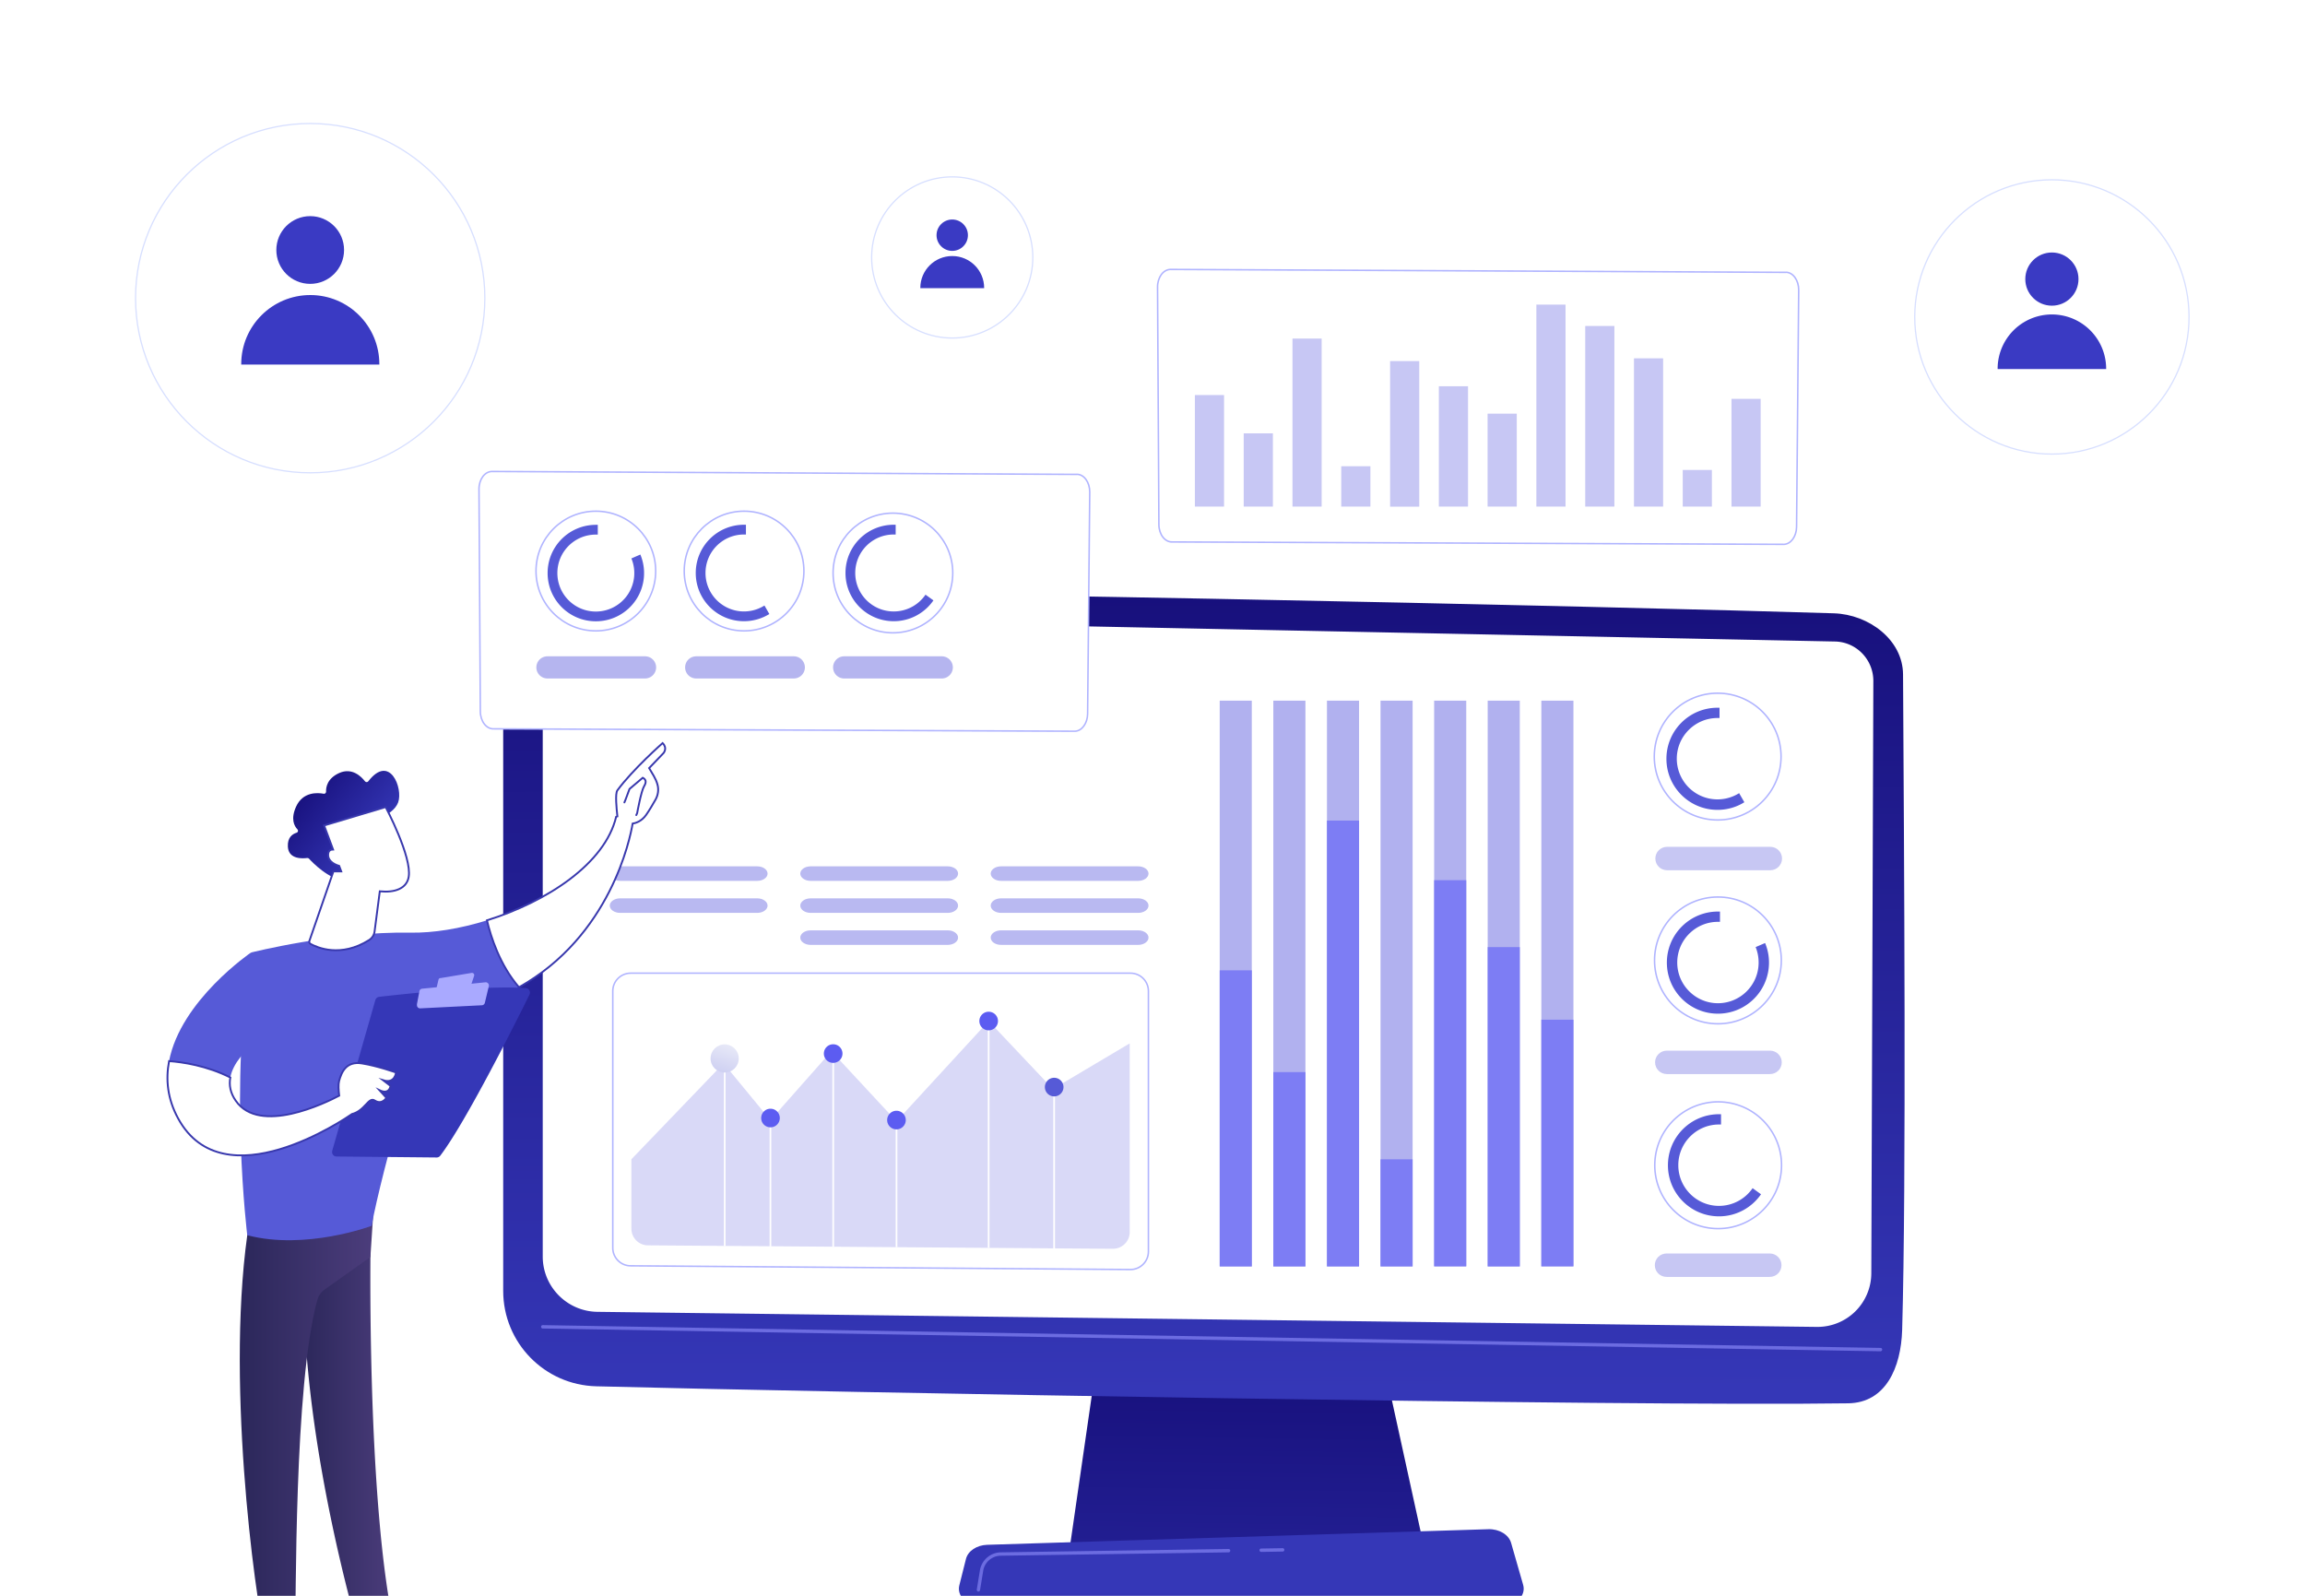 <svg xmlns="http://www.w3.org/2000/svg" xmlns:xlink="http://www.w3.org/1999/xlink" id="Layer_1" version="1.1" viewBox="0 0 260 180"><defs><linearGradient id="linear-gradient" x1="141.34" x2="140.11" y1="130.81" y2="211.01" gradientUnits="userSpaceOnUse"><stop offset="0" stop-color="#0b0064"/><stop offset="1" stop-color="#3537b7"/></linearGradient><linearGradient xlink:href="#linear-gradient" id="linear-gradient1" x1="135.47" x2="135.89" y1="30.29" y2="156.98"/><linearGradient xlink:href="#linear-gradient" id="linear-gradient2" x1="140.01" x2="140.01" y1="189.09" y2="179.63"/><linearGradient id="linear-gradient3" x1="83.08" x2="76.39" y1="115.36" y2="135.57" gradientUnits="userSpaceOnUse"><stop offset="0" stop-color="#fcfdfc"/><stop offset="1" stop-color="#565ad7"/></linearGradient><linearGradient id="linear-gradient4" x1="87.79" x2="83.38" y1="123.46" y2="136.77" gradientUnits="userSpaceOnUse"><stop offset="0" stop-color="#5d5df4"/><stop offset="1" stop-color="#5859e6"/></linearGradient><linearGradient xlink:href="#linear-gradient4" id="linear-gradient5" x1="94.86" x2="90.46" y1="116.19" y2="129.5"/><linearGradient xlink:href="#linear-gradient4" id="linear-gradient6" x1="102" x2="97.6" y1="123.69" y2="137"/><linearGradient xlink:href="#linear-gradient4" id="linear-gradient7" x1="112.4" x2="107.99" y1="112.52" y2="125.83"/><linearGradient id="linear-gradient8" x1="119.79" x2="115.38" y1="119.97" y2="133.28" gradientUnits="userSpaceOnUse"><stop offset="0" stop-color="#565ad7"/><stop offset="1" stop-color="#565ad7"/></linearGradient><linearGradient xlink:href="#linear-gradient8" id="linear-gradient9" x1="203.52" x2="178.58" y1="99.32" y2="122.98"/><linearGradient xlink:href="#linear-gradient8" id="linear-gradient10" x1="201.87" x2="179.73" y1="77.77" y2="98.78"/><linearGradient xlink:href="#linear-gradient8" id="linear-gradient11" x1="202.08" x2="179.94" y1="123.67" y2="144.68"/><linearGradient xlink:href="#linear-gradient8" id="linear-gradient12" x1="81.44" x2="53.97" y1="33.89" y2="59.97"/><linearGradient xlink:href="#linear-gradient8" id="linear-gradient13" x1="99.18" x2="74.78" y1="35.48" y2="58.63"/><linearGradient xlink:href="#linear-gradient8" id="linear-gradient14" x1="118.93" x2="94.54" y1="35.53" y2="58.68"/><linearGradient xlink:href="#linear-gradient4" id="linear-gradient15" x1="53.44" x2="17.15" y1="182.85" y2="222.33"/><linearGradient id="linear-gradient16" x1="34.02" x2="44.68" y1="161.13" y2="161.13" gradientUnits="userSpaceOnUse"><stop offset="0" stop-color="#2b275a"/><stop offset="1" stop-color="#4c3d7c"/></linearGradient><linearGradient xlink:href="#linear-gradient4" id="linear-gradient17" x1="45.3" x2="9.01" y1="175.37" y2="214.84"/><linearGradient xlink:href="#linear-gradient16" id="linear-gradient18" x1="27.04" x2="42.17" y1="160.79" y2="160.79"/><linearGradient xlink:href="#linear-gradient8" id="linear-gradient19" x1="15.96" x2="50.92" y1="137.06" y2="111.14"/><linearGradient xlink:href="#linear-gradient8" id="linear-gradient20" x1="9.13" x2="44.09" y1="127.84" y2="101.93"/><linearGradient xlink:href="#linear-gradient" id="linear-gradient21" x1="99.6" x2="67.1" y1="87.61" y2="108.17"/><linearGradient xlink:href="#linear-gradient" id="linear-gradient22" x1="-6006.86" x2="-6004.28" y1="-2029.05" y2="-2014.36" gradientTransform="rotate(-41.75 -215.068 -8887.638)"/><filter id="drop-shadow-1" width="81.6" height="40.32" x="125.92" y="25.75" filterUnits="userSpaceOnUse"><feOffset dx=".73" dy=".73"/><feGaussianBlur result="blur" stdDeviation="1.47"/><feFlood flood-color="#6161e0" flood-opacity=".29"/><feComposite in2="blur" operator="in"/><feComposite in="SourceGraphic"/></filter><filter id="drop-shadow-2" width="78.24" height="38.64" x="49.4" y="48.58" filterUnits="userSpaceOnUse"><feOffset dx=".73" dy=".73"/><feGaussianBlur result="blur1" stdDeviation="1.47"/><feFlood flood-color="#6161e0" flood-opacity=".29"/><feComposite in2="blur1" operator="in"/><feComposite in="SourceGraphic"/></filter><filter id="drop-shadow-3" width="51.84" height="51.6" x="9.04" y="7.85" filterUnits="userSpaceOnUse"><feOffset dx="1" dy="1"/><feGaussianBlur result="blur2" stdDeviation="2"/><feFlood flood-color="#6161e0" flood-opacity=".29"/><feComposite in2="blur2" operator="in"/><feComposite in="SourceGraphic"/></filter><filter id="drop-shadow-4" width="43.44" height="43.44" x="209.76" y="14.06" filterUnits="userSpaceOnUse"><feOffset dx="1" dy="1"/><feGaussianBlur result="blur3" stdDeviation="2"/><feFlood flood-color="#6161e0" flood-opacity=".29"/><feComposite in2="blur3" operator="in"/><feComposite in="SourceGraphic"/></filter><filter id="drop-shadow-5" width="30.48" height="30.48" x="92.2" y="13.87" filterUnits="userSpaceOnUse"><feOffset dx="1" dy="1"/><feGaussianBlur result="blur4" stdDeviation="2"/><feFlood flood-color="#6161e0" flood-opacity=".29"/><feComposite in2="blur4" operator="in"/><feComposite in="SourceGraphic"/></filter><style>.st5,.st6,.st7,.st8{fill:#fff}.st11{fill:#3a3ac3}.st6{stroke:#3838ad;stroke-linecap:round;stroke-width:.21px}.st6,.st7,.st8{stroke-miterlimit:10}.st7{stroke:#b0b4ff;stroke-width:.17px}.st20{fill:#a9a9ff}.st22,.st23{fill:#6c6ce1}.st22,.st26{opacity:.38}.st8{stroke:#d7dfff;stroke-width:.14px}.st40{opacity:.48}</style></defs><path d="m124.08 150.99-3.45 23.84h40.07l-5.22-23.84h-31.4z" style="fill:url(#linear-gradient)"/><path d="M56.76 74.66v70.95c0 5.84 4.65 10.61 10.49 10.76 25.91.67 116.55 2.29 141.22 1.92 4.24-.06 5.96-4.03 6.09-8.27.48-16.48.21-54.56.1-73.94-.02-3.92-3.87-6.77-7.79-6.9-21.71-.69-117.79-2.9-142.45-2.35-4.25.1-7.65 3.57-7.65 7.82Z" style="fill:url(#linear-gradient1)"/><path d="M61.22 74.32v67.41c0 3.41 2.74 6.18 6.14 6.24l137.56 1.7a6.07 6.07 0 0 0 6.16-6.05l.23-66.81c0-2.42-1.92-4.4-4.33-4.45L66.14 69.51a4.813 4.813 0 0 0-4.93 4.81Z" class="st5"/><path d="m212.12 152.42-150.9-2.57a.19.19 0 1 1 0-.38l150.9 2.57c.11 0 .19.09.19.19s-.09.19-.19.19Z" class="st23"/><path d="M169.34 181.17h-58.65c-1.59 0-2.79-1.13-2.48-2.35l.75-2.98c.23-.9 1.21-1.55 2.38-1.59l56.54-1.76c1.22-.04 2.3.61 2.57 1.54l1.36 4.74c.35 1.23-.85 2.4-2.47 2.4Z" style="fill:url(#linear-gradient2)"/><path d="M142.26 175.05a.19.19 0 0 1-.19-.19c0-.11.08-.19.19-.19l2.42-.04c.1 0 .19.08.19.19s-.08.19-.19.19l-2.42.04Zm-31.89 4.47h-.03a.2.2 0 0 1-.16-.22l.35-2.16a2.43 2.43 0 0 1 2.35-2.04l25.7-.38c.1 0 .19.08.19.19s-.08.19-.19.19l-25.7.38c-.99.01-1.83.74-1.98 1.72l-.35 2.16c-.01.09-.1.16-.19.16Z" class="st23"/><path d="M137.58 79.03h3.62v63.82h-3.62zm6.05 0h3.62v63.82h-3.62zm6.05 0h3.62v63.82h-3.62zm6.04 0h3.62v63.82h-3.62zm6.05 0h3.62v63.82h-3.62zm6.04 0h3.62v63.82h-3.62zm6.05 0h3.62v63.82h-3.62z" class="st22" style="opacity:.53"/><path d="M137.58 109.45h3.62v33.4h-3.62zm6.05 11.48h3.62v21.92h-3.62zm6.05-28.37h3.62v50.29h-3.62zm6.04 38.21h3.62v12.08h-3.62zm6.05-31.49h3.62v43.56h-3.62zm6.04 7.55h3.62v36.02h-3.62zm6.05 8.19h3.62v27.82h-3.62z" style="fill:#7d7df4"/><path d="m127.51 143.2-56.38-.42c-1.11 0-2.01-.91-2.01-2.02v-28.97c0-1.12.91-2.02 2.02-2.02h56.38c1.12 0 2.02.91 2.02 2.02v29.39c0 1.12-.92 2.03-2.04 2.02Z" class="st7"/><path d="m118.77 122.84-7.25-7.67-10.4 11.31-7.34-7.91-6.88 7.78-5.28-6.41-10.4 10.82v7.83c0 1.03.83 1.88 1.87 1.88l52.44.39c1.05 0 1.9-.84 1.9-1.88v-21.29l-8.67 5.15Z" style="opacity:.26;fill:#6c6ce1"/><path d="M118.81 122.62h.19v18.24h-.19zm-7.39-7.45h.19v25.58h-.19zm-10.39 11.17h.19v14.34h-.19zm-7.14-7.5h.19v21.83h-.19zm-7.08 7.27H87v14.57h-.19zm-5.16-6.72h.19v21.15h-.19z" class="st5"/><circle cx="81.74" cy="119.39" r="1.59" style="fill:url(#linear-gradient3)"/><path d="M87.96 126.11a1.05 1.05 0 1 1-2.1 0 1.05 1.05 0 0 1 2.1 0Z" style="fill:url(#linear-gradient4)"/><path d="M95.03 118.84a1.05 1.05 0 1 1-2.1 0 1.05 1.05 0 0 1 2.1 0Z" style="fill:url(#linear-gradient5)"/><path d="M102.17 126.34a1.05 1.05 0 1 1-2.1 0 1.05 1.05 0 0 1 2.1 0Z" style="fill:url(#linear-gradient6)"/><path d="M112.57 115.17a1.05 1.05 0 1 1-2.1 0 1.05 1.05 0 0 1 2.1 0Z" style="fill:url(#linear-gradient7)"/><path d="M119.96 122.62a1.05 1.05 0 1 1-2.1 0 1.05 1.05 0 0 1 2.1 0Z" style="fill:url(#linear-gradient8)"/><g class="st40"><path d="M85.41 104.94H69.95c-.65 0-1.17.37-1.17.82s.52.82 1.17.82h15.46c.65 0 1.17-.37 1.17-.82s-.52-.82-1.17-.82Z" class="st5"/><path d="M85.41 101.33H69.95c-.65 0-1.17.37-1.17.82s.52.82 1.17.82h15.46c.65 0 1.17-.37 1.17-.82s-.52-.82-1.17-.82Zm0-3.61H69.95c-.65 0-1.17.37-1.17.82s.52.82 1.17.82h15.46c.65 0 1.17-.37 1.17-.82s-.52-.82-1.17-.82Z" class="st23"/></g><g class="st40"><path d="M106.9 104.94H91.44c-.65 0-1.17.37-1.17.82s.52.82 1.17.82h15.46c.65 0 1.17-.37 1.17-.82s-.52-.82-1.17-.82Zm0-3.61H91.44c-.65 0-1.17.37-1.17.82s.52.82 1.17.82h15.46c.65 0 1.17-.37 1.17-.82s-.52-.82-1.17-.82Zm0-3.61H91.44c-.65 0-1.17.37-1.17.82s.52.82 1.17.82h15.46c.65 0 1.17-.37 1.17-.82s-.52-.82-1.17-.82Z" class="st23"/></g><g class="st40"><path d="M128.38 104.94h-15.46c-.65 0-1.17.37-1.17.82s.52.82 1.17.82h15.46c.65 0 1.17-.37 1.17-.82s-.52-.82-1.17-.82Zm0-3.61h-15.46c-.65 0-1.17.37-1.17.82s.52.82 1.17.82h15.46c.65 0 1.17-.37 1.17-.82s-.52-.82-1.17-.82Zm0-3.61h-15.46c-.65 0-1.17.37-1.17.82s.52.82 1.17.82h15.46c.65 0 1.17-.37 1.17-.82s-.52-.82-1.17-.82Z" class="st23"/></g><circle cx="193.78" cy="108.33" r="7.15" class="st7"/><path d="M198.03 106.82c.22.54.34 1.13.34 1.75 0 2.54-2.06 4.59-4.59 4.59s-4.59-2.06-4.59-4.59 2.06-4.59 4.59-4.59h.23v-1.16h-.23c-3.18 0-5.76 2.58-5.76 5.76s2.58 5.76 5.76 5.76a5.761 5.761 0 0 0 5.32-7.97l-1.07.46Z" style="fill:url(#linear-gradient9)"/><path d="M199.66 118.51h-11.65c-.73 0-1.32.59-1.32 1.32s.59 1.32 1.32 1.32h11.65c.73 0 1.32-.59 1.32-1.32s-.59-1.32-1.32-1.32Z" class="st22"/><circle cx="193.75" cy="85.34" r="7.15" class="st7"/><path d="M196.18 89.46a4.59 4.59 0 0 1-7.04-3.88c0-2.53 2.06-4.59 4.59-4.59h.23v-1.16h-.23c-3.18 0-5.76 2.58-5.76 5.76s2.58 5.76 5.76 5.76c1.11 0 2.15-.31 3.03-.86l-.58-1.01Z" style="fill:url(#linear-gradient10)"/><path d="M199.69 95.52h-11.65c-.73 0-1.32.59-1.32 1.32s.59 1.32 1.32 1.32h11.65c.73 0 1.32-.59 1.32-1.32s-.59-1.32-1.32-1.32Z" class="st22"/><circle cx="193.8" cy="131.43" r="7.15" class="st7" transform="rotate(-86.83 193.805 131.43)"/><path d="M197.7 134.01a4.602 4.602 0 0 1-3.8 2.01c-2.54 0-4.59-2.06-4.59-4.59s2.06-4.59 4.59-4.59h.23v-1.16h-.23c-3.18 0-5.76 2.58-5.76 5.76s2.58 5.76 5.76 5.76c1.97 0 3.7-.99 4.74-2.49l-.94-.68Z" style="fill:url(#linear-gradient11)"/><path d="M187.98 144.03h11.65c.73 0 1.32-.59 1.32-1.32s-.59-1.32-1.32-1.32h-11.65c-.73 0-1.32.59-1.32 1.32s.59 1.32 1.32 1.32Z" class="st22"/><g style="filter:url(#drop-shadow-1)"><path d="m200.69 29.99-69.38-.33c-.82 0-1.48.89-1.47 2l.15 26.77c0 1.12.69 2.01 1.51 1.97l69 .27c.78-.03 1.41-.9 1.42-1.96l.24-26.72c.01-1.1-.64-2.01-1.45-2.01Z" class="st7"/><g class="st26"><path d="M134.05 43.83h3.29v12.58h-3.29zm5.51 4.32h3.29v8.26h-3.29zm5.5-10.69h3.29v18.95h-3.29zm5.5 14.4h3.29v4.55h-3.29zM156.07 40h3.29v16.42h-3.29zm5.5 2.84h3.29v13.57h-3.29zm5.5 3.09h3.29v10.48h-3.29zm5.5-12.3h3.29v22.78h-3.29zm5.51 2.41h3.29v20.37h-3.29zm5.5 3.65h3.29v16.72h-3.29zm5.5 12.59h3.29v4.13h-3.29zm5.5-8.02h3.29v12.15h-3.29z" class="st23"/></g></g><g style="filter:url(#drop-shadow-2)"><path d="m120.73 52.78-65.96-.33c-.82 0-1.48.89-1.47 2l.15 25.06c0 1.12.69 2.01 1.51 1.97l65.57.27c.78-.03 1.41-.9 1.42-1.96l.24-25.01c.01-1.1-.64-2.01-1.45-2.01Z" class="st7"/><circle cx="66.48" cy="63.68" r="6.75" class="st7"/><circle cx="83.2" cy="63.68" r="6.75" class="st7"/><circle cx="99.99" cy="63.9" r="6.75" class="st7"/><path d="M70.49 62.26a4.336 4.336 0 0 1-4.01 5.99c-2.4 0-4.34-1.94-4.34-4.34s1.94-4.34 4.34-4.34h.22v-1.1h-.22c-3 0-5.44 2.43-5.44 5.44s2.43 5.44 5.44 5.44a5.433 5.433 0 0 0 5.02-7.53l-1.01.44Z" style="fill:url(#linear-gradient12)"/><path d="M85.5 67.57a4.336 4.336 0 0 1-6.65-3.67c0-2.4 1.94-4.34 4.34-4.34h.22v-1.1h-.22c-3 0-5.44 2.43-5.44 5.44s2.43 5.44 5.44 5.44c1.05 0 2.03-.3 2.86-.81l-.55-.96Z" style="fill:url(#linear-gradient13)"/><path d="M103.67 66.34a4.33 4.33 0 0 1-3.59 1.9c-2.4 0-4.34-1.94-4.34-4.34s1.94-4.34 4.34-4.34h.22v-1.1h-.22c-3 0-5.44 2.43-5.44 5.44s2.43 5.44 5.44 5.44c1.86 0 3.5-.93 4.48-2.35l-.89-.64Z" style="fill:url(#linear-gradient14)"/><path d="M72.03 73.3H61.02a1.25 1.25 0 0 0 0 2.5h11.01a1.25 1.25 0 0 0 0-2.5Zm16.78 0H77.8a1.25 1.25 0 0 0 0 2.5h11.01a1.25 1.25 0 0 0 0-2.5Zm5.68 2.5h11.01a1.25 1.25 0 0 0 0-2.5H94.49a1.25 1.25 0 0 0 0 2.5Z" class="st26" style="opacity:.5;fill:#6c6ce1"/></g><path d="M41.97 185.79s-.38 2.13-.56 4.23c-.07.82.56 1.54 1.39 1.57 2.8.12 8.8.34 10.96.25.32-.01.54-.35.42-.65-.1-.25-.29-.46-.54-.57l-9.91-4.56-1.75-.28Z" style="fill:url(#linear-gradient15)"/><path d="m41.66 184.54.3 2.55s1.74.81 2.92-.1l-.72-2.84-2.5.39Z" class="st6"/><path d="M41.89 136.69c-.13.66-.7 33.17 2.77 47.73.06.24-.06.48-.29.58-.53.22-1.58.53-2.83.58a.841.841 0 0 1-.84-.61c-.99-3.38-5.75-20.31-6.37-36.49-.69-18.07 0-.62 0-.62l.41-11.17h7.16Z" style="fill:url(#linear-gradient16)"/><path d="M30.57 186.9s-.6 1.07-1.18 3.93c-.1.52.26 1.01.78 1.06.93.09 2.35.21 3.49.2.53 0 .94-.46.87-.98-.13-1.04-.52-2.75-1.74-4.08l-2.23-.12Z" style="fill:url(#linear-gradient17)"/><path d="m30.04 183.63.71 3.85s.7.52 2.08.14l-.34-4.14-2.45.15Z" class="st6"/><path d="M28.14 137.69c-2.84 17.15.62 42.38 1.78 47.32.07.3.32.53.62.58.52.09 1.38.16 2.22-.09.29-.08.5-.35.51-.65.16-3.99-.13-28.51 2.52-38.2.13-.49.43-.92.85-1.21l5.14-3.65.39-5.91-14.04 1.8Z" style="fill:url(#linear-gradient18)"/><path d="M46.24 105.2c-8.52-.14-17.91 2.24-17.91 2.24-2.54 14.81-.44 31.89-.44 31.89 6.59 1.73 14.03-1.06 14.03-1.06 1.1-6.19 6.21-23.61 6.21-23.61 4.16-.52 7.59-1.72 10.41-3.3-2.15-2.5-3.17-5.67-3.61-7.55-3.01.94-6.06 1.44-8.68 1.39Z" style="fill:url(#linear-gradient19)"/><path d="M74.74 83.82s-3.37 2.97-5.1 5.33c-.27.37-.09 2.07 0 2.93-.08.02-.14.05-.14.05-1.25 5.29-7.82 9.59-14.57 11.68.44 1.88 1.46 5.05 3.61 7.55 10.3-5.79 12.53-16.73 12.82-18.46.31-.05 1.01-.24 1.53-.99.37-.53.76-1.2 1.05-1.71.29-.51.38-1.12.23-1.68-.2-.75-.61-1.27-.95-1.88l1.63-1.7s.47-.55-.1-1.11Z" class="st6"/><path d="m71.77 91.94.1-.22s.45-2.49.78-3.03c.33-.54.16-.8-.15-.96l-1.49 1.26-.47 1.26-.11.26" class="st6"/><path d="m31.6 115.68-3.27-8.25s-7.95 5.4-9.26 12.26c1.5.11 4.24.5 6.91 1.85.59-3.24 5.61-5.86 5.61-5.86Z" style="fill:url(#linear-gradient20)"/><path d="m37.47 129.82 4.87-17.02a.52.52 0 0 1 .42-.36c.88-.1 3.44-.39 6.4-.64 3.56-.3 7.69-.54 10.16-.34.35.03.56.4.41.72-1.4 2.84-7.18 14.4-10.07 18.18-.1.13-.24.2-.4.2l-11.31-.11c-.33 0-.56-.32-.47-.64Z" style="fill:url(#linear-gradient21)"/><path d="m49.67 110.33 3.53-.59c.19-.03.34.15.28.33l-.35 1.06c-.03.09-.11.16-.21.17l-3.4.45a.255.255 0 0 1-.28-.31l.22-.93c.02-.1.1-.18.21-.19Z" class="st20"/><path d="m47.02 113.32.29-1.52a.34.34 0 0 1 .31-.28l7.14-.72c.24-.02.43.2.38.43l-.45 1.89c-.04.15-.17.26-.32.27l-6.97.35a.35.35 0 0 1-.36-.42Z" class="st20"/><path d="M44.68 120.98s-2.09-.75-3.86-1.03-2.3.99-2.57 1.98c-.1.38-.07 1.02.01 1.66-1.54.81-8.96 4.44-11.66.58-.63-.89-.78-1.78-.62-2.63-2.68-1.35-5.41-1.74-6.91-1.85-.39 2.07-.19 4.26 1.03 6.48 5.13 9.39 18.85.01 19.6-.51 1.47-.37 1.87-1.98 2.56-1.53.84.54 1.32-.3 1.32-.3l-.78-.86c1.14.55 1.25-.48 1.25-.48l-.83-.64c1.34.42 1.45-.87 1.45-.87Z" class="st6"/><path d="M38.96 96.18c.13-.06.18-.22.1-.34-.24-.36-.69-1.11-.83-1.76 0 0-.53-.34 1.36-.8 1.9-.45 4.72-1.16 5.32-2.77.58-1.57-.94-5.53-3.37-2.38-.09.12-.27.12-.37 0-.4-.52-1.45-1.59-2.9-.94-1.36.61-1.51 1.61-1.49 2.11 0 .15-.13.26-.27.23-.69-.13-2.34-.24-3.11 1.45-.63 1.39-.22 2.18.15 2.57.12.13.07.33-.1.38-.45.14-1.04.52-.98 1.58.08 1.46 1.72 1.33 2.18 1.27.08-.01.15.02.2.07.4.44 2.2 2.32 4.15 2.55.17.02.3-.15.24-.31l-.84-2.45c-.04-.11.02-.24.13-.29l.42-.19Z" style="fill:url(#linear-gradient22)"/><path d="m43.51 91.03-6.95 2.08 1.01 2.71c-.28 0-.5.12-.55.49-.09.68.51 1.15 1.24 1.36l.23.62h-.88l-2.71 7.84c-.04.13 0 .27.13.34.74.41 3.4 1.59 6.61-.44.33-.21.56-.56.61-.95l.59-4.54c1.71.17 3.04-.32 3.26-1.63.38-2.26-2.59-7.86-2.59-7.86Z" class="st6"/><g style="filter:url(#drop-shadow-3)"><circle cx="33.99" cy="32.63" r="19.7" class="st8"/><circle cx="33.99" cy="27.2" r="3.82" class="st11"/><path d="M41.79 40.07v.05H26.21v-.05c0-4.3 3.49-7.79 7.79-7.79s7.79 3.49 7.79 7.79Z" class="st11"/></g><g style="filter:url(#drop-shadow-4)"><circle cx="230.45" cy="34.75" r="15.47" class="st8"/><circle cx="230.45" cy="30.48" r="3" class="st11"/><path d="M236.57 40.59v.04h-12.24v-.04a6.12 6.12 0 1 1 12.24 0Z" class="st11"/></g><g style="filter:url(#drop-shadow-5)"><circle cx="106.41" cy="28.04" r="9.09" class="st8"/><circle cx="106.41" cy="25.53" r="1.77" class="st11"/><path d="M110 31.48v.02h-7.19v-.02c0-1.99 1.61-3.6 3.6-3.6s3.6 1.61 3.6 3.6Z" class="st11"/></g></svg>